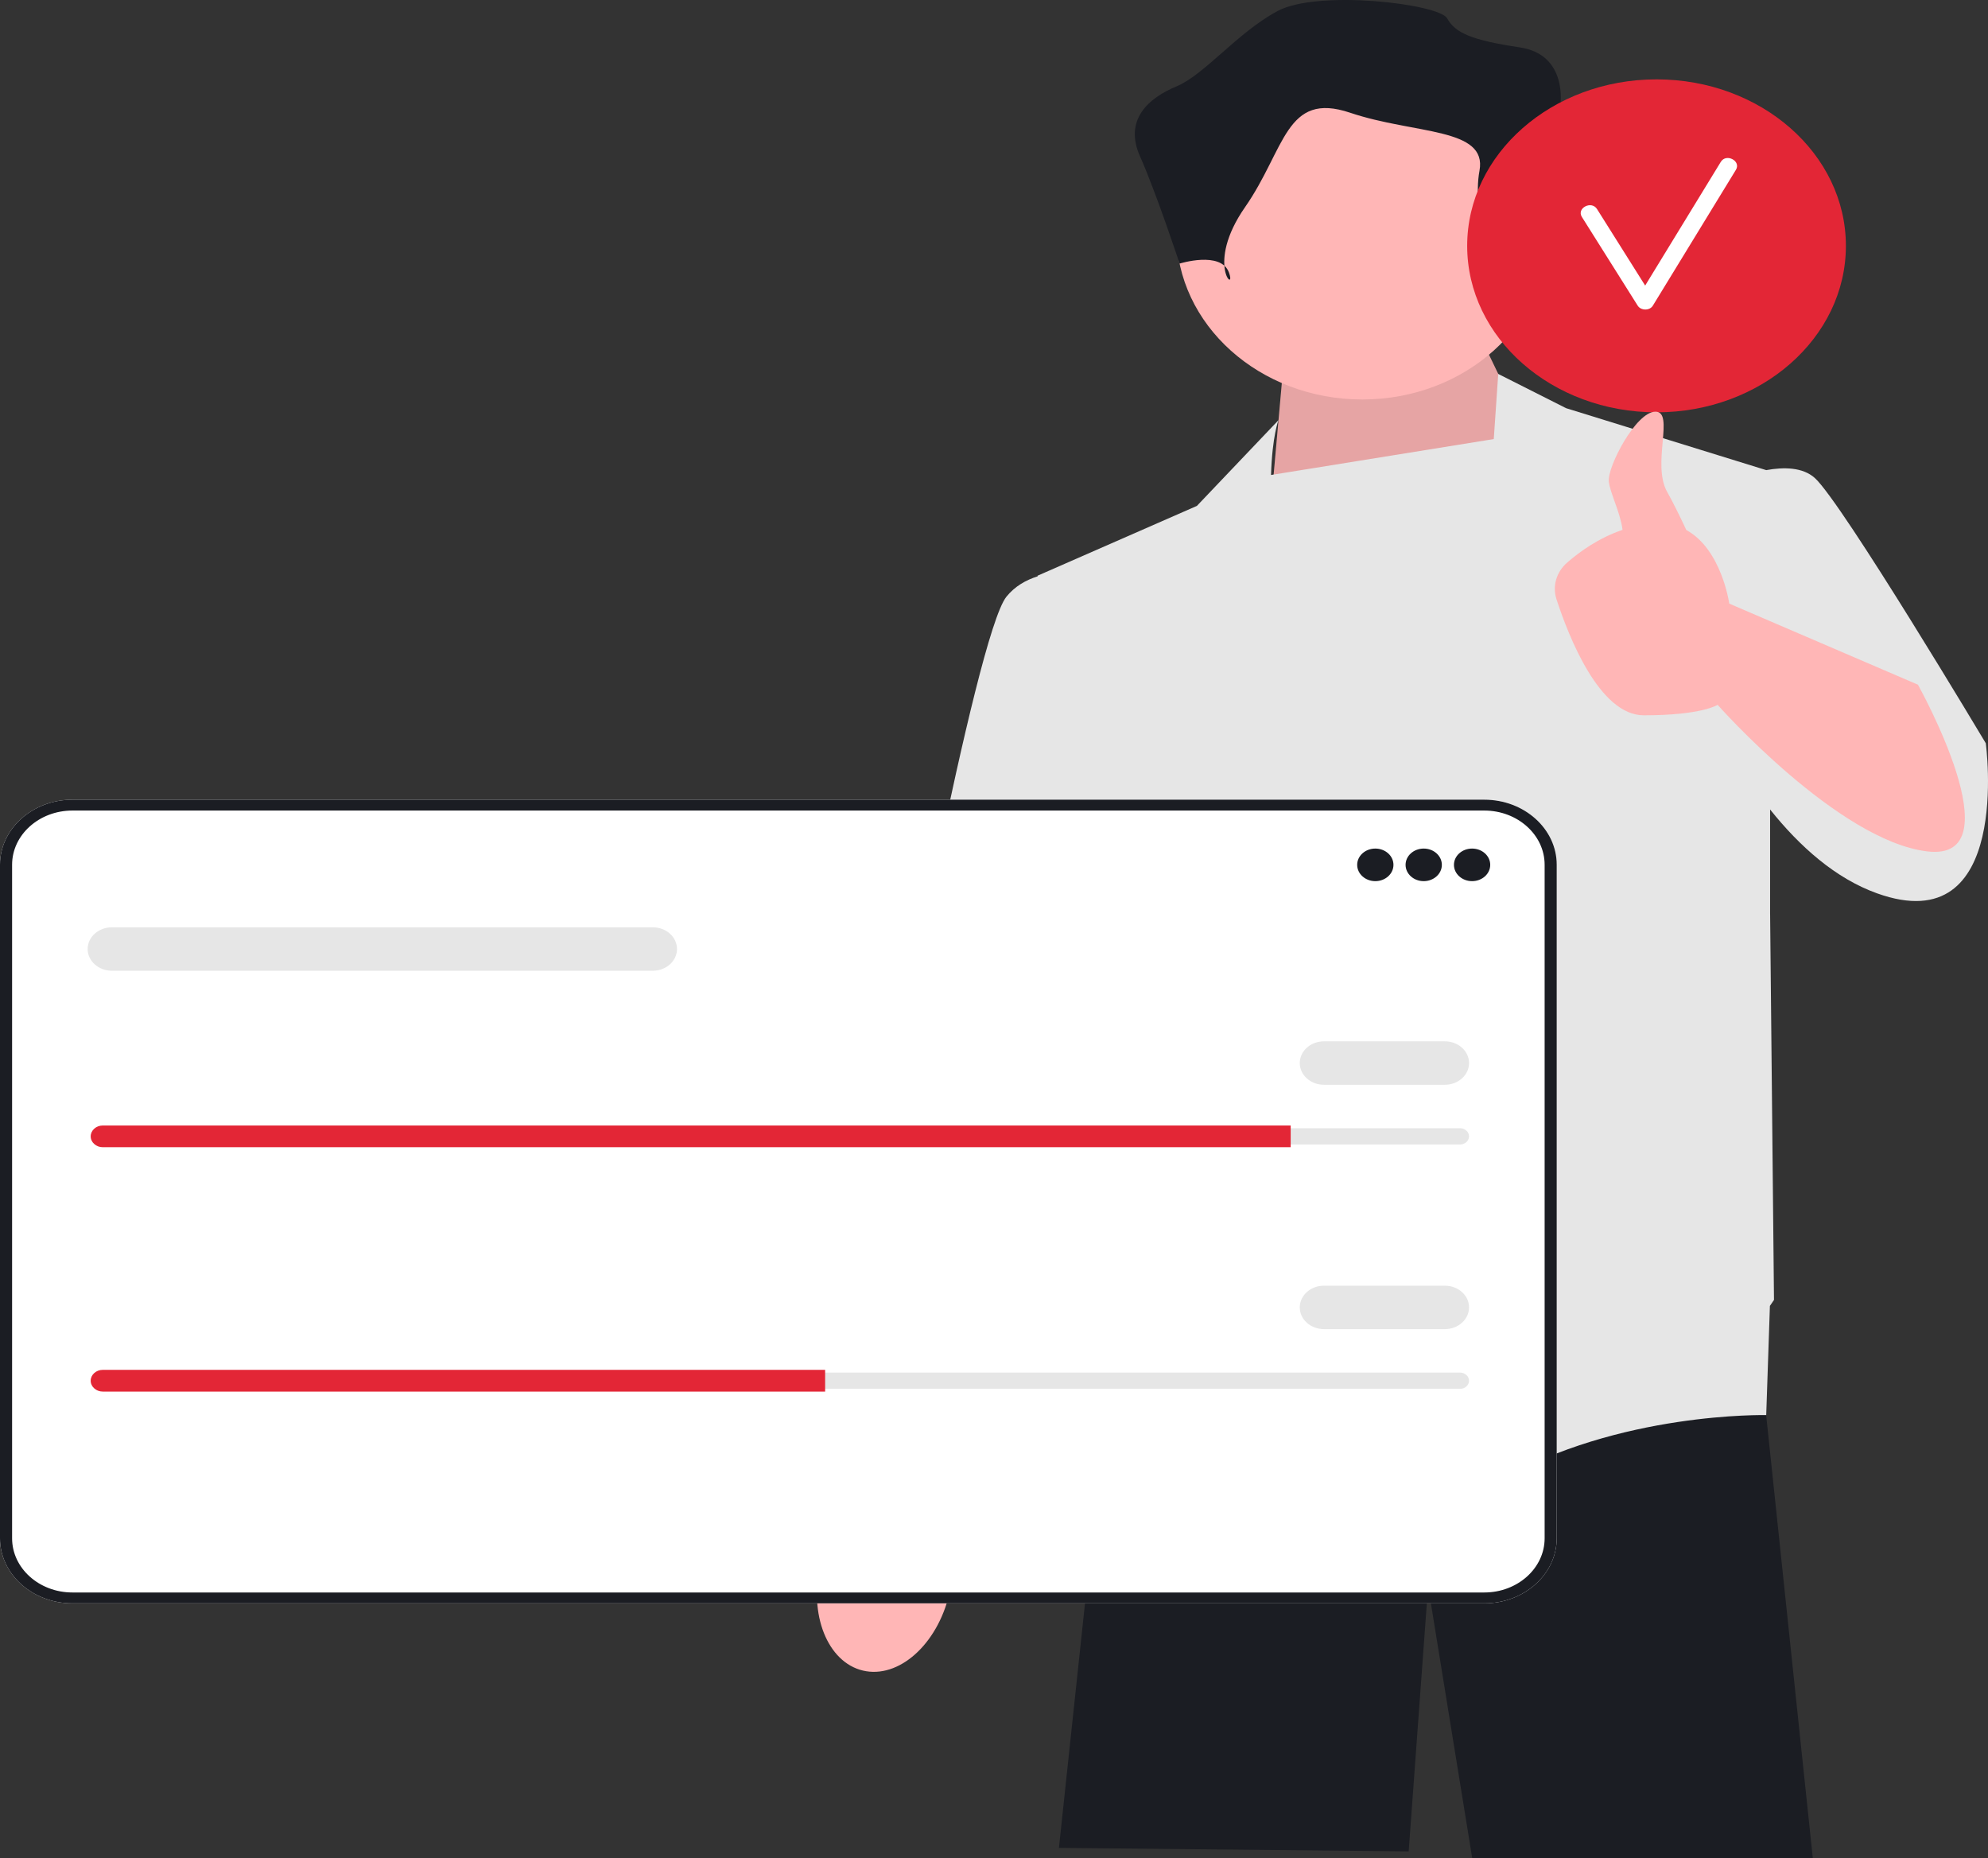<svg width="214" height="200" viewBox="0 0 214 200" fill="none" xmlns="http://www.w3.org/2000/svg">
<rect x="0" y="0" width="214" height="200" fill="#333333" stroke="none"/>
<g clip-path="url(#clip0_1_329)">
<path d="M190.124 152.206L190.12 152.296L195.144 200H158.482L153.73 170.701L151.638 199.249L113.989 198.873L117.988 161.393L121.389 144.021V144.017L121.899 141.403H189.124L189.212 142.349L190.124 152.206Z" fill="#1B1D23"/>
<path d="M93.239 179.86C97.122 180.495 101.171 176.569 102.283 171.09C102.769 168.692 102.612 166.394 101.956 164.515L102.552 161.356L112.543 118.87C112.543 118.87 130.941 85.824 130.94 80.087C130.94 74.35 125.618 71.537 125.618 71.537L118.417 71.598L95.835 121.122L91.768 157.719L91.11 162.74C89.758 164.291 88.708 166.392 88.222 168.79C87.11 174.269 89.357 179.225 93.239 179.86Z" fill="#FFB6B6"/>
<path d="M166.491 51.065L159.798 37.167L138.045 40.548L136.581 56.899L166.491 51.065Z" fill="#FFB6B6"/>
<path opacity="0.1" d="M166.491 51.065L159.798 37.167L138.045 40.548L136.581 56.899L166.491 51.065Z" fill="black"/>
<path d="M213.762 79.989C213.762 79.989 198.283 54.071 195.355 51.441C194.052 50.271 192.002 50.254 190.129 50.596L168.582 43.929L161.279 40.244L160.798 47.254L136.821 51.118C136.955 46.843 137.626 45.217 137.626 45.217L128.841 54.446L111.69 61.959L111.699 62.026C110.441 62.421 109.247 63.096 108.343 64.212C104.997 68.344 95.794 118.678 95.794 118.678L115.455 122.434L118.131 107.357L120.056 120.931L121.521 146.286C121.521 146.286 148.294 166.945 161.262 159.433C174.23 151.92 190.126 152.296 190.126 152.296L190.523 140.544C190.805 140.138 190.963 139.9 190.963 139.9L190.544 98.212V87.119C193.731 91.106 197.577 94.534 202.048 96.14C216.69 101.399 213.762 79.989 213.762 79.989Z" fill="#E6E6E6"/>
<path d="M146.645 42.993C157.697 42.993 166.657 34.948 166.657 25.024C166.657 15.1 157.697 7.055 146.645 7.055C135.592 7.055 126.632 15.1 126.632 25.024C126.632 34.948 135.592 42.993 146.645 42.993Z" fill="#FFB6B6"/>
<path d="M161 30.102C161 30.102 162.74 24.633 166.656 25.024C170.571 25.415 171.441 22.29 170.571 20.727C169.701 19.165 167.961 11.352 167.961 11.352C167.961 11.352 168.831 5.883 163.61 5.102C158.39 4.32 156.65 3.539 155.779 1.976C154.909 0.414 141.858 -1.149 137.508 1.195C133.157 3.539 129.677 8.036 126.631 9.303C123.586 10.57 120.976 12.914 122.716 16.821C124.456 20.727 126.98 28.367 126.98 28.367C126.98 28.367 131.417 26.977 132.287 29.321C133.157 31.665 129.677 28.54 134.027 22.29C138.378 16.039 138.378 9.789 145.338 12.133C152.299 14.477 160.13 13.696 159.26 18.383C158.39 23.071 161 30.102 161 30.102Z" fill="#1B1D23"/>
<path d="M159.779 172.555H7.795C3.497 172.555 0 169.415 0 165.556V93.064C0 89.204 3.497 86.064 7.795 86.064H159.779C164.078 86.064 167.574 89.204 167.574 93.064V165.556C167.574 169.415 164.078 172.555 159.779 172.555Z" fill="white"/>
<path d="M159.779 172.555H7.795C3.497 172.555 0 169.415 0 165.556V93.064C0 89.204 3.497 86.064 7.795 86.064H159.779C164.078 86.064 167.574 89.204 167.574 93.064V165.556C167.574 169.415 164.078 172.555 159.779 172.555ZM7.795 87.233C4.215 87.233 1.302 89.849 1.302 93.064V165.556C1.302 168.771 4.215 171.386 7.795 171.386H159.779C163.36 171.386 166.273 168.771 166.273 165.556V93.064C166.273 89.849 163.36 87.233 159.779 87.233H7.795Z" fill="#1B1D23"/>
<path d="M148.047 94.831C149.126 94.831 150 94.046 150 93.077C150 92.109 149.126 91.324 148.047 91.324C146.969 91.324 146.095 92.109 146.095 93.077C146.095 94.046 146.969 94.831 148.047 94.831Z" fill="#1B1D23"/>
<path d="M153.256 94.831C154.334 94.831 155.209 94.046 155.209 93.077C155.209 92.109 154.334 91.324 153.256 91.324C152.178 91.324 151.304 92.109 151.304 93.077C151.304 94.046 152.178 94.831 153.256 94.831Z" fill="#1B1D23"/>
<path d="M158.465 94.831C159.543 94.831 160.417 94.046 160.417 93.077C160.417 92.109 159.543 91.324 158.465 91.324C157.386 91.324 156.512 92.109 156.512 93.077C156.512 94.046 157.386 94.831 158.465 94.831Z" fill="#1B1D23"/>
<path d="M11.063 121.42C10.525 121.42 10.087 121.814 10.087 122.297C10.087 122.533 10.188 122.751 10.373 122.912C10.558 123.082 10.801 123.174 11.063 123.174H157.16C157.698 123.174 158.136 122.78 158.136 122.297C158.136 122.061 158.035 121.843 157.851 121.682C157.665 121.512 157.422 121.42 157.16 121.42H11.063Z" fill="#E6E6E6"/>
<path d="M138.937 121.128V123.466H11.063C10.705 123.466 10.38 123.337 10.146 123.121C9.905 122.91 9.762 122.618 9.762 122.297C9.762 121.654 10.348 121.128 11.063 121.128H138.937Z" fill="#E32636"/>
<path d="M155.534 116.745H142.518C141.082 116.745 139.914 115.697 139.914 114.408C139.914 113.119 141.082 112.07 142.518 112.07H155.534C156.97 112.07 158.138 113.119 158.138 114.408C158.138 115.697 156.97 116.745 155.534 116.745Z" fill="#E6E6E6"/>
<path d="M70.273 104.473H12.04C10.604 104.473 9.436 103.425 9.436 102.135C9.436 100.846 10.604 99.798 12.04 99.798H70.273C71.709 99.798 72.877 100.846 72.877 102.135C72.877 103.425 71.709 104.473 70.273 104.473Z" fill="#E6E6E6"/>
<path d="M11.063 147.718C10.525 147.718 10.087 148.111 10.087 148.595C10.087 148.831 10.188 149.049 10.373 149.209C10.558 149.38 10.801 149.471 11.063 149.471H157.16C157.698 149.471 158.136 149.078 158.136 148.595C158.136 148.359 158.035 148.141 157.851 147.98C157.665 147.81 157.422 147.718 157.16 147.718H11.063Z" fill="#E6E6E6"/>
<path d="M88.822 147.426V149.764H11.063C10.705 149.764 10.38 149.635 10.146 149.419C9.905 149.209 9.762 148.916 9.762 148.595C9.762 147.952 10.348 147.426 11.063 147.426H88.822Z" fill="#E32636"/>
<path d="M155.534 143.043H142.518C141.082 143.043 139.914 141.995 139.914 140.706C139.914 139.417 141.082 138.368 142.518 138.368H155.534C156.97 138.368 158.138 139.417 158.138 140.706C158.138 141.995 156.97 143.043 155.534 143.043Z" fill="#E6E6E6"/>
<path d="M178.319 44.376C189.577 44.376 198.703 36.355 198.703 26.459C198.703 16.564 189.577 8.542 178.319 8.542C167.062 8.542 157.936 16.564 157.936 26.459C157.936 36.355 167.062 44.376 178.319 44.376Z" fill="#E32636"/>
<path d="M185.237 17.422C182.523 21.859 179.809 26.296 177.095 30.733C175.366 27.989 173.646 25.24 171.912 22.498C171.313 21.551 169.685 22.403 170.285 23.352C172.295 26.53 174.284 29.719 176.294 32.898C176.637 33.441 177.581 33.454 177.921 32.898C180.902 28.024 183.883 23.15 186.864 18.276C187.448 17.321 185.821 16.466 185.237 17.422Z" fill="white"/>
<path d="M206.458 73.687L186.149 64.963C186.149 64.963 185.334 59.125 181.525 57.042C180.878 55.655 180.133 54.132 179.456 52.924C177.783 49.939 180.293 44.304 178.201 44.304C176.109 44.304 173.018 50.23 173.181 51.817C173.307 53.035 174.428 55.161 174.66 57.023C172.109 57.887 170.052 59.367 168.699 60.546C167.528 61.566 167.093 63.088 167.55 64.494C168.876 68.569 172.19 76.983 176.946 76.983C183.221 76.983 184.894 75.856 184.894 75.856C184.894 75.856 197.862 90.506 207.484 91.633C217.105 92.76 206.458 73.687 206.458 73.687Z" fill="#FFB6B6"/>
</g>
<defs>
<clipPath id="clip0_1_329">
<rect width="214" height="200" fill="white"/>
</clipPath>
</defs>
</svg>
